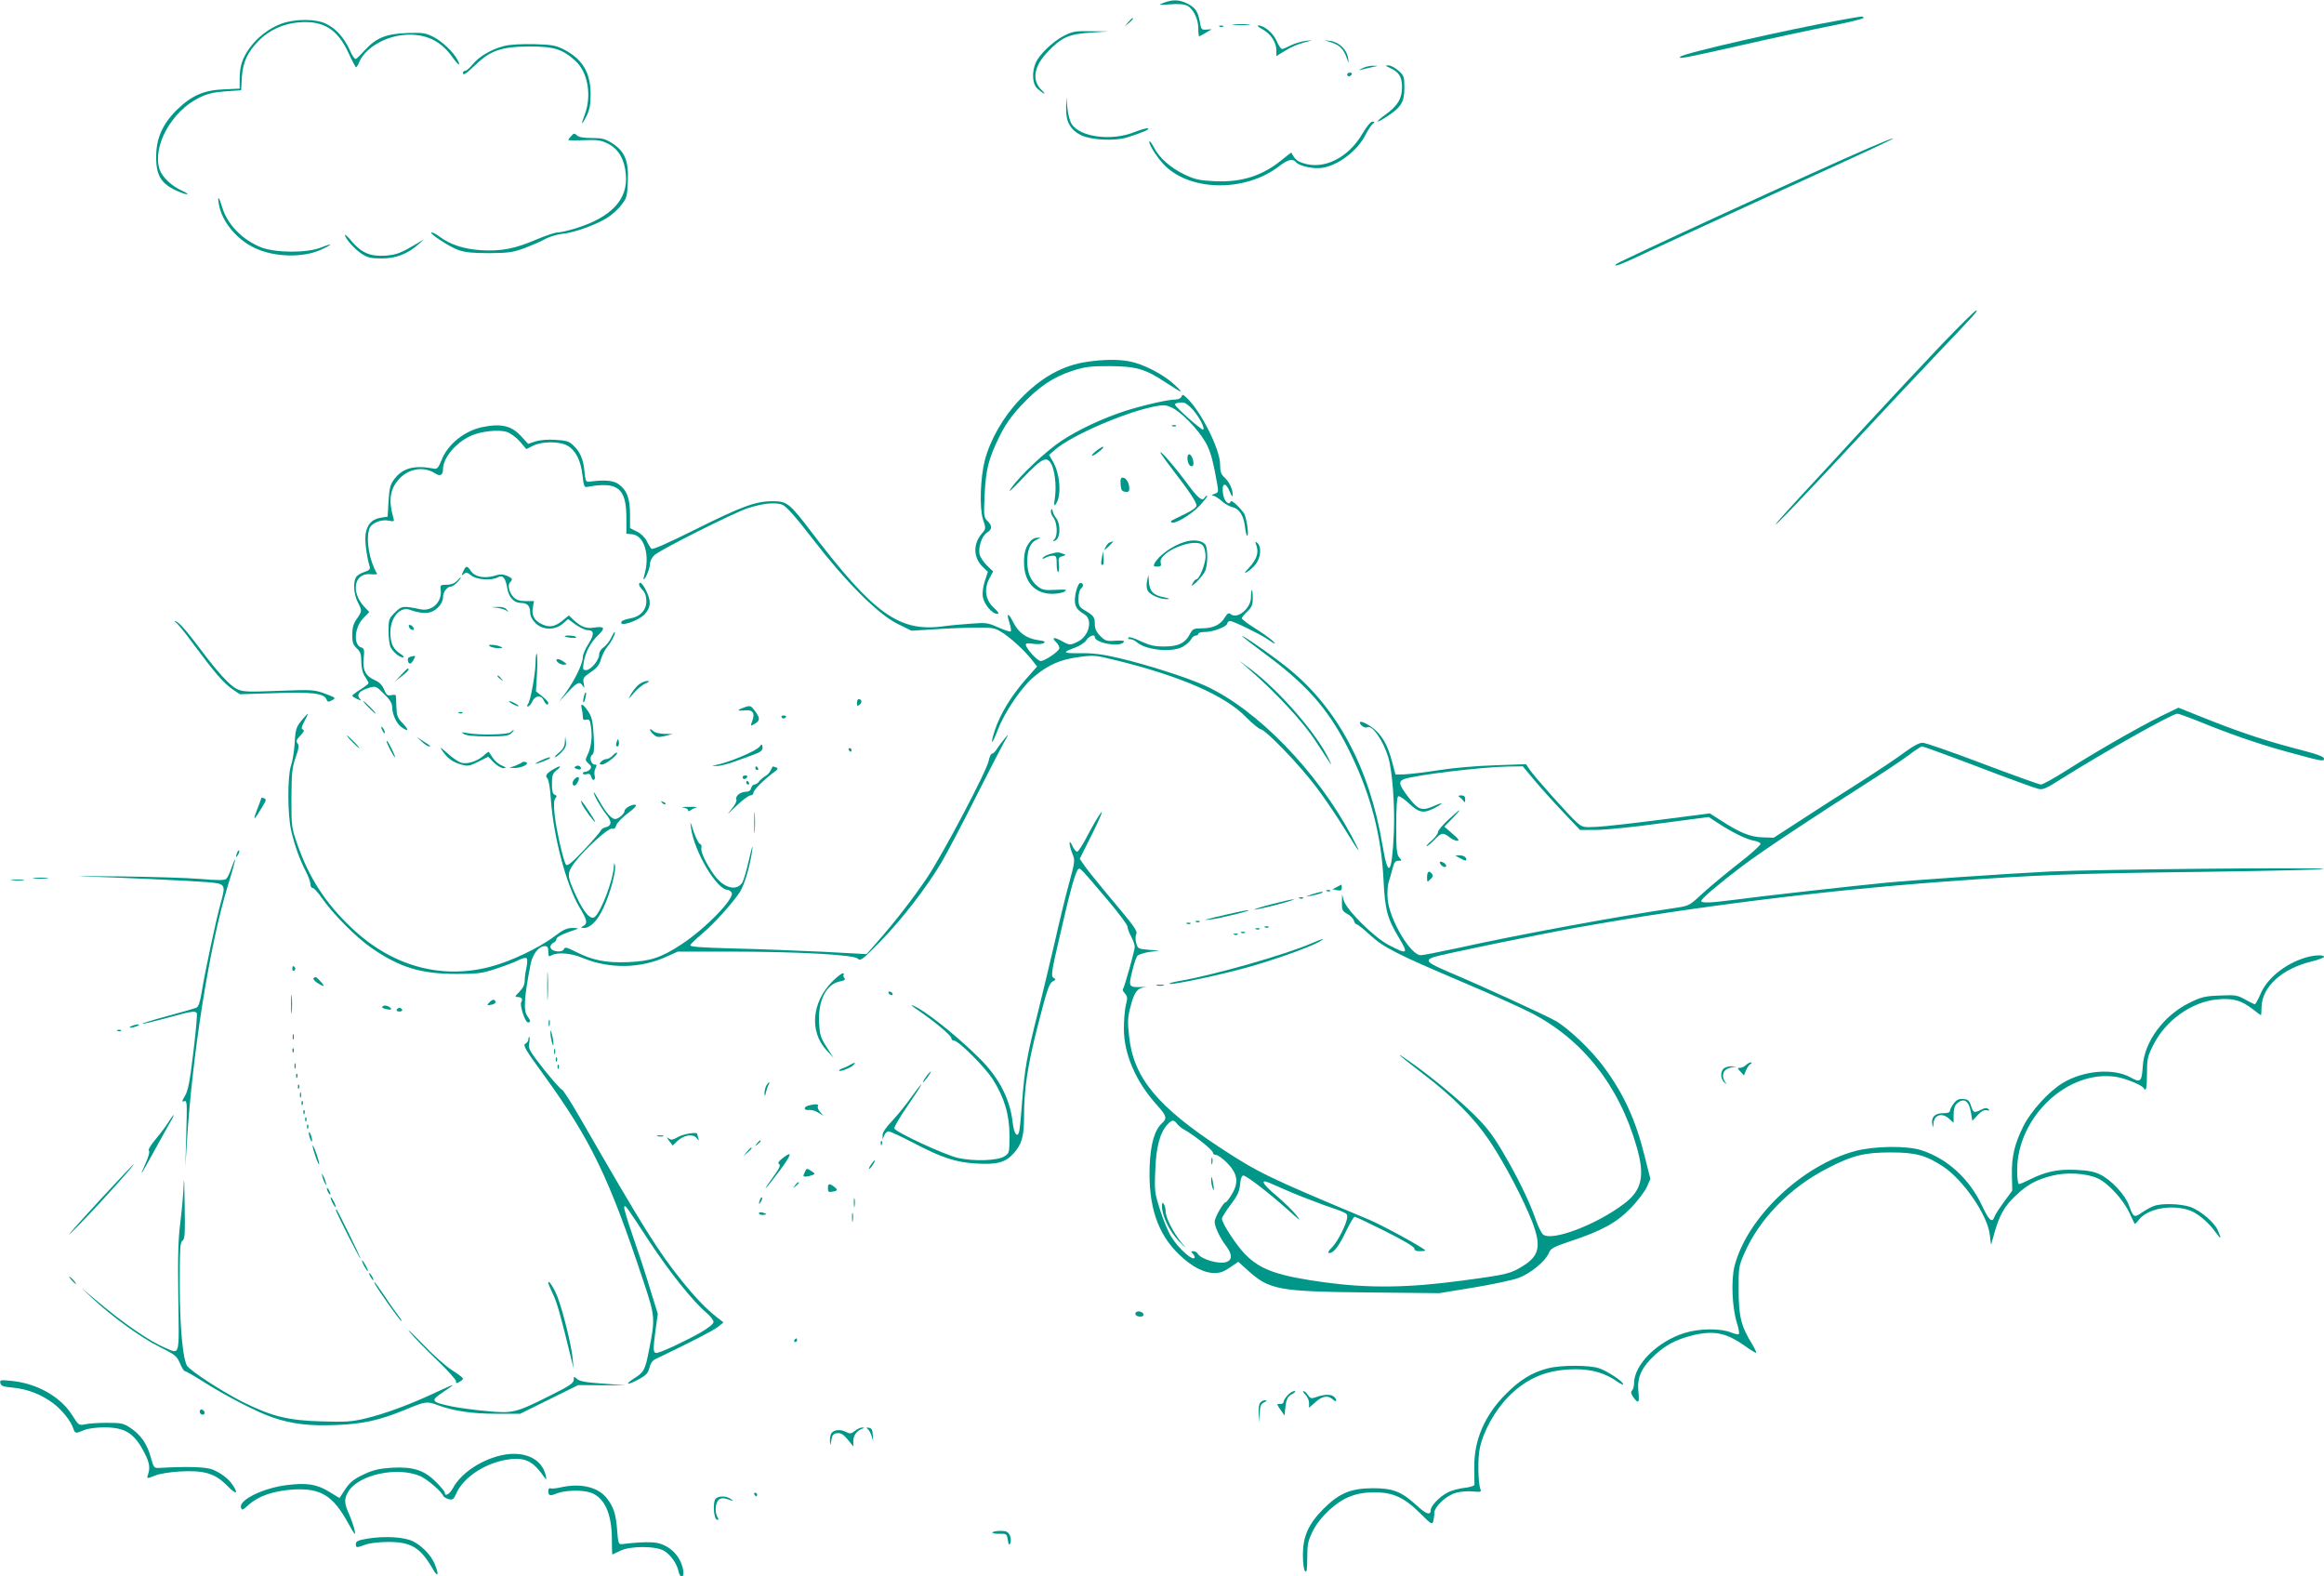 <?xml version="1.0" standalone="no"?>
<!DOCTYPE svg PUBLIC "-//W3C//DTD SVG 20010904//EN"
 "http://www.w3.org/TR/2001/REC-SVG-20010904/DTD/svg10.dtd">
<svg version="1.0" xmlns="http://www.w3.org/2000/svg"
 width="1280pt" height="868pt" viewBox="0 0 1280 868"
 preserveAspectRatio="xMidYMid meet">
<g transform="translate(0,868) scale(0.1,-0.1)"
fill="#009688" stroke="none">
<path d="M6410 8665 c-33 -13 -31 -13 35 -9 47 4 78 1 95 -8 33 -18 60 -73 60
-125 0 -24 2 -43 5 -43 2 0 19 9 37 20 l32 19 -29 -2 c-27 -2 -30 1 -36 40
-11 60 -24 80 -69 103 -44 22 -79 24 -130 5z"/>
<path d="M10140 8570 c-293 -52 -867 -183 -885 -202 -14 -15 13 -10 345 65
157 36 371 82 477 103 105 21 190 41 187 46 -6 10 5 11 -124 -12z"/>
<path d="M6214 8558 l-19 -23 23 19 c21 18 27 26 19 26 -2 0 -12 -10 -23 -22z"/>
<path d="M1551 8550 c-67 -24 -135 -76 -178 -137 -39 -55 -53 -99 -53 -170 l0
-51 -87 -4 c-109 -4 -178 -34 -259 -113 -79 -78 -114 -157 -114 -260 0 -105
30 -151 124 -190 51 -22 69 -18 20 4 -58 26 -111 76 -125 118 -41 126 65 319
216 394 47 23 79 31 147 36 l86 6 4 71 c6 85 31 139 94 203 58 58 135 93 221
100 135 11 214 -39 274 -172 19 -41 37 -75 40 -75 4 0 12 13 18 29 32 76 141
141 251 149 113 8 198 -32 262 -123 32 -45 49 -54 28 -15 -23 44 -85 102 -133
127 -45 22 -59 24 -146 21 -113 -4 -169 -26 -231 -94 -21 -23 -43 -45 -49 -48
-6 -4 -21 15 -34 47 -31 69 -77 120 -131 146 -56 28 -169 28 -245 1z"/>
<path d="M6798 8543 c23 -2 59 -2 80 0 20 2 1 4 -43 4 -44 0 -61 -2 -37 -4z"/>
<path d="M6718 8533 c7 -3 16 -2 19 1 4 3 -2 6 -13 5 -11 0 -14 -3 -6 -6z"/>
<path d="M6953 8519 c45 -24 77 -72 77 -116 l0 -32 50 31 c27 17 73 37 102 44
51 13 51 14 10 9 -24 -3 -61 -14 -83 -25 -21 -11 -43 -20 -48 -20 -6 0 -19 20
-30 45 -19 44 -69 85 -101 85 -8 -1 2 -10 23 -21z"/>
<path d="M5862 8484 c-61 -30 -139 -105 -158 -151 -22 -52 -18 -116 9 -140 34
-31 56 -40 25 -10 -56 53 -45 129 30 209 76 81 119 101 236 108 l101 7 -96 1
c-84 2 -101 -1 -147 -24z"/>
<path d="M7315 8452 c64 -18 85 -38 106 -101 8 -22 8 -20 4 9 -7 48 -51 89
-100 95 -34 4 -36 4 -10 -3z"/>
<path d="M2774 8426 c-67 -17 -137 -58 -171 -101 -16 -19 -34 -35 -40 -35 -7
0 -13 -4 -13 -10 0 -18 13 -10 69 43 83 80 144 100 296 101 137 0 182 -14 254
-79 69 -62 91 -191 52 -295 -23 -61 -19 -65 10 -8 16 32 22 61 22 118 0 120
-44 194 -148 248 -44 22 -64 26 -165 29 -71 1 -134 -2 -166 -11z"/>
<path d="M7505 8305 c-24 -12 -25 -14 -5 -8 14 3 41 10 60 14 34 7 34 7 5 7
-16 1 -43 -5 -60 -13z"/>
<path d="M7655 8306 c50 -22 67 -49 67 -105 0 -64 -23 -103 -91 -152 -65 -47
-53 -52 15 -6 73 49 89 77 89 154 0 60 -2 67 -33 94 -18 16 -42 29 -55 29 -19
-1 -18 -2 8 -14z"/>
<path d="M7420 8270 c0 -5 4 -10 9 -10 6 0 13 5 16 10 3 6 -1 10 -9 10 -9 0
-16 -4 -16 -10z"/>
<path d="M5872 8084 c-2 -74 23 -119 83 -149 54 -26 185 -33 252 -12 88 28
126 44 116 50 -5 3 -38 -6 -74 -20 -125 -51 -298 -29 -346 43 -10 15 -21 55
-24 89 l-6 60 -1 -61z"/>
<path d="M7504 7944 c-78 -134 -214 -201 -328 -162 -33 11 -44 21 -63 57 -1 2
-23 -15 -50 -37 -107 -89 -221 -126 -368 -120 -87 4 -111 9 -167 35 -80 38
-142 92 -173 152 -13 25 -24 39 -25 30 0 -21 51 -98 91 -136 147 -138 441
-138 622 0 50 39 77 46 96 23 18 -21 99 -38 145 -30 88 14 194 95 237 182 13
26 31 52 39 59 13 11 13 12 -1 13 -10 0 -32 -27 -55 -66z"/>
<path d="M3146 7931 c-9 -10 -16 -19 -16 -22 0 -2 39 -3 87 -1 76 3 94 0 133
-20 57 -29 90 -86 97 -168 13 -139 -80 -237 -281 -299 -37 -11 -80 -21 -95
-21 -14 0 -67 -18 -117 -39 -116 -50 -192 -65 -302 -59 -95 6 -172 31 -227 72
-18 14 -40 26 -47 26 -23 0 96 -79 147 -97 38 -13 79 -17 170 -17 105 1 129 4
195 28 41 16 93 38 115 51 22 12 65 25 95 28 68 6 204 57 258 97 22 16 53 45
68 66 26 33 29 47 32 126 5 112 -17 165 -86 209 -39 25 -56 29 -113 29 -46 0
-72 5 -82 15 -13 12 -17 12 -31 -4z"/>
<path d="M10302 7869 c-291 -125 -1384 -628 -1400 -643 -20 -21 26 -3 193 76
105 49 411 190 680 313 570 260 664 304 650 303 -5 0 -61 -22 -123 -49z"/>
<path d="M1206 7553 c16 -94 100 -194 200 -240 109 -50 264 -53 362 -8 68 31
67 39 0 12 -77 -31 -250 -30 -330 1 -104 42 -185 125 -214 220 -18 61 -28 69
-18 15z"/>
<path d="M1900 7386 c0 -18 52 -77 91 -103 34 -22 51 -26 112 -26 78 0 141 24
202 78 l30 27 -30 -18 c-97 -58 -119 -67 -184 -72 -82 -5 -130 16 -185 80 -19
24 -36 39 -36 34z"/>
<path d="M10694 6783 c-99 -104 -287 -305 -419 -448 -131 -143 -293 -318 -360
-390 -66 -71 -126 -139 -134 -150 -22 -32 153 150 432 450 143 154 342 366
441 470 234 246 242 255 230 255 -6 0 -91 -84 -190 -187z"/>
<path d="M5990 6688 c-137 -19 -258 -87 -374 -209 -90 -94 -162 -220 -192
-334 -25 -98 -30 -263 -10 -325 17 -51 17 -51 -8 -80 -47 -57 -45 -129 5 -180
l30 -29 -17 -51 c-10 -31 -14 -65 -11 -87 7 -40 51 -93 79 -93 13 0 9 8 -18
33 -46 42 -56 102 -25 161 l21 39 -34 33 c-18 18 -36 44 -40 59 -10 38 11 103
39 121 31 20 31 38 4 65 -21 21 -21 28 -16 143 7 144 22 201 82 323 33 67 65
112 121 172 94 100 172 153 277 188 72 23 98 27 207 27 147 -1 198 -15 312
-91 95 -62 104 -64 43 -8 -60 55 -169 111 -244 125 -63 12 -141 11 -231 -2z"/>
<path d="M6507 6495 c-4 -8 -18 -15 -32 -15 -42 0 -173 -30 -275 -62 -122 -39
-261 -104 -353 -165 -84 -55 -228 -190 -277 -260 -23 -33 -3 -16 64 55 103
107 129 121 154 81 21 -33 31 -121 23 -184 -7 -47 -6 -55 4 -41 33 44 24 167
-16 235 l-21 36 36 31 c88 76 378 202 541 235 54 11 65 10 100 -6 51 -24 140
-115 182 -186 23 -38 38 -84 53 -159 24 -128 25 -119 -2 -130 -15 -5 -17 -9
-7 -9 8 -1 30 -14 48 -30 17 -16 45 -31 60 -34 36 -8 61 -46 68 -107 3 -28 9
-50 12 -50 12 0 -4 107 -19 126 -35 45 -69 73 -72 62 -8 -24 -35 1 -41 38 -11
64 12 75 36 17 13 -30 16 -33 16 -15 1 29 -20 71 -48 96 -16 15 -21 31 -21 69
0 84 -109 300 -188 370 -17 16 -20 16 -25 2z m64 -72 c35 -41 66 -100 56 -109
-6 -6 -148 119 -155 137 -4 9 28 16 50 11 10 -2 32 -20 49 -39z"/>
<path d="M2661 6329 c-102 -20 -196 -95 -230 -185 -15 -37 -24 -48 -38 -45
-110 21 -174 5 -221 -57 -23 -30 -27 -48 -32 -121 l-5 -86 -39 -6 c-46 -8 -73
-35 -82 -87 -6 -33 4 -121 21 -178 6 -18 1 -24 -29 -34 -20 -6 -41 -20 -46
-30 -16 -30 -11 -93 10 -135 25 -49 25 -49 -5 -93 -19 -27 -25 -50 -25 -88 0
-41 5 -55 25 -74 20 -19 25 -33 25 -74 0 -34 7 -61 20 -81 11 -16 20 -33 20
-37 0 -3 -20 -19 -45 -35 -25 -15 -45 -31 -45 -34 0 -3 12 -11 27 -18 23 -11
25 -10 13 3 -17 22 1 43 51 58 39 11 40 11 84 -33 32 -31 45 -52 45 -72 0 -40
24 -92 51 -111 40 -28 44 -18 8 20 -30 31 -34 42 -36 92 -1 31 -2 60 -3 63 0
3 -11 4 -25 1 -21 -4 -27 1 -40 32 -10 24 -26 40 -49 50 -52 22 -70 56 -63
121 5 47 3 55 -14 60 -44 14 -37 111 13 162 l32 33 -26 27 c-78 82 -58 190 33
181 22 -2 38 -1 36 2 -43 74 -63 186 -43 248 10 31 65 54 107 45 30 -6 32 -5
25 18 -27 93 -18 156 31 210 54 60 137 73 200 32 27 -18 43 -10 43 24 0 62 72
147 155 184 58 25 152 35 198 20 20 -7 52 -31 71 -53 l35 -41 38 19 c51 25
148 24 190 -1 44 -26 72 -81 81 -161 7 -61 10 -69 27 -65 168 31 215 -7 215
-172 l0 -86 32 -3 c65 -6 98 -112 69 -216 -5 -17 -8 -32 -6 -32 10 0 35 61 35
85 0 15 11 36 24 48 31 29 431 230 510 257 83 28 158 36 196 20 22 -9 73 -67
167 -189 182 -236 359 -413 466 -466 l77 -38 132 8 c73 5 176 9 228 9 84 1
100 -2 135 -24 48 -29 126 -100 167 -152 l30 -38 -66 -75 c-78 -90 -137 -187
-166 -274 -29 -88 -18 -88 16 1 40 102 133 238 202 294 77 64 144 93 245 106
79 11 91 10 196 -16 362 -88 611 -197 726 -317 32 -33 68 -62 79 -65 30 -5
217 -200 306 -319 42 -55 109 -154 150 -220 92 -150 107 -167 45 -50 -192 360
-522 699 -807 829 -98 45 -321 116 -474 152 -90 21 -142 28 -212 27 -100 -1
-105 4 -30 31 25 9 54 28 62 42 15 22 46 34 46 16 0 -32 135 -57 158 -29 8 9
-1 11 -44 9 -49 -4 -57 -1 -84 26 -22 22 -30 40 -30 66 0 38 -6 46 -57 76 -29
18 -33 25 -33 64 0 26 6 48 15 56 15 12 12 30 -5 30 -12 0 -30 -57 -30 -95 0
-35 12 -54 53 -78 48 -30 25 -121 -38 -151 -42 -20 -43 -20 -89 5 -44 24 -56
19 -27 -10 11 -11 18 -26 15 -33 -7 -19 -81 -68 -102 -68 -18 0 -82 70 -82 90
0 8 12 10 39 5 22 -4 48 -2 58 3 14 8 8 12 -30 17 -65 10 -107 41 -136 98 -28
56 -40 54 -21 -3 7 -22 10 -43 7 -47 -4 -3 -34 7 -69 22 -57 26 -68 27 -147
21 -47 -3 -122 -10 -166 -16 -234 -29 -376 74 -713 517 -124 163 -137 173
-217 173 -93 0 -169 -28 -426 -156 -146 -73 -235 -112 -241 -106 -5 5 -17 24
-26 43 -10 20 -32 41 -54 52 l-38 19 0 76 c0 87 -17 133 -63 166 -28 20 -76
25 -157 14 -24 -3 -25 0 -31 57 -6 67 -24 108 -64 145 -21 20 -39 25 -97 28
-42 3 -86 -1 -110 -9 l-39 -13 -38 41 c-52 58 -109 72 -210 52z"/>
<path d="M6458 6333 c7 -3 16 -2 19 1 4 3 -2 6 -13 5 -11 0 -14 -3 -6 -6z"/>
<path d="M6035 6195 c-16 -13 -25 -24 -20 -25 6 0 24 11 40 25 17 13 26 24 20
25 -5 0 -23 -11 -40 -25z"/>
<path d="M6395 6180 c5 -8 36 -51 70 -95 86 -111 125 -171 125 -189 0 -10 -26
-29 -67 -48 -82 -40 -78 -37 -71 -44 15 -14 110 42 156 92 27 30 46 54 41 54
-4 0 -11 -4 -14 -10 -14 -23 -36 -5 -108 93 -68 91 -154 188 -132 147z"/>
<path d="M6540 6158 c0 -29 15 -52 28 -44 13 8 0 58 -16 64 -7 2 -12 -6 -12
-20z"/>
<path d="M6172 6013 c2 -31 7 -39 26 -41 17 -3 22 2 22 18 0 30 -18 60 -36 60
-11 0 -14 -9 -12 -37z"/>
<path d="M5789 5870 c-4 -8 2 -26 12 -39 22 -27 26 -100 7 -120 -11 -11 -10
-13 1 -9 32 9 35 93 6 128 -7 8 -15 24 -17 35 -3 15 -5 16 -9 5z"/>
<path d="M5678 5703 c-29 -34 -38 -62 -38 -120 0 -107 59 -173 155 -173 28 0
59 6 69 13 15 11 7 12 -51 9 -58 -3 -72 -1 -96 18 -42 33 -60 77 -59 143 1 64
19 102 55 117 22 9 22 9 1 9 -11 1 -28 -7 -36 -16z"/>
<path d="M6522 5695 c-65 -20 -140 -74 -163 -117 -8 -15 -5 -18 15 -18 20 0
23 4 19 21 -16 60 196 145 233 94 8 -10 14 -37 14 -59 0 -40 -34 -126 -51
-126 -4 0 -14 -10 -20 -22 -10 -19 -6 -18 21 7 17 17 38 42 46 57 17 33 18
129 2 150 -19 23 -67 29 -116 13z"/>
<path d="M6112 5693 c-7 -2 -17 -14 -23 -26 -11 -21 -10 -20 15 2 14 14 26 26
26 28 0 3 0 3 -18 -4z"/>
<path d="M6921 5673 c13 -38 -1 -76 -44 -122 -24 -25 -26 -31 -11 -22 12 6 34
24 48 42 30 35 36 98 11 119 -13 11 -13 8 -4 -17z"/>
<path d="M5783 5629 c-18 -5 -35 -14 -39 -20 -4 -8 0 -8 14 0 11 6 30 11 41
11 18 0 21 -6 21 -45 0 -25 3 -45 8 -45 4 0 6 18 4 41 -4 35 -1 41 19 46 22 6
22 7 3 14 -24 10 -32 9 -71 -2z"/>
<path d="M6069 5610 c-7 -35 -4 -48 7 -38 3 4 4 21 2 40 l-3 33 -6 -35z"/>
<path d="M2551 5533 c-11 -23 -10 -25 3 -14 13 11 20 9 42 -8 30 -24 110 -29
146 -10 27 15 43 -4 52 -61 8 -49 37 -80 74 -80 36 0 52 -16 52 -53 0 -18 10
-39 29 -58 40 -39 105 -41 150 -4 l30 26 42 -31 c23 -16 53 -30 66 -30 36 0
37 -23 4 -76 -17 -26 -31 -59 -31 -73 0 -35 -43 -124 -91 -191 l-40 -55 48 53
c52 56 66 62 83 35 9 -15 10 -12 5 14 -6 28 -2 34 39 62 35 24 48 41 57 74 7
23 23 53 35 67 21 23 49 80 39 80 -2 0 -11 -15 -20 -34 -9 -19 -28 -42 -41
-51 -14 -9 -24 -25 -24 -39 0 -31 -46 -86 -72 -86 -18 0 -19 4 -13 43 10 57
37 109 80 150 41 39 34 50 -23 41 -43 -7 -71 4 -113 42 l-26 25 -38 -31 c-42
-33 -72 -37 -115 -15 -39 20 -53 49 -45 91 l6 34 -46 0 c-31 0 -51 6 -65 20
-25 25 -36 68 -21 83 17 17 14 23 -18 37 -22 9 -38 9 -69 -1 -54 -16 -108 -5
-128 26 -21 32 -28 31 -43 -2z"/>
<path d="M6318 5482 c-5 -20 -3 -42 3 -54 13 -24 68 -48 106 -47 21 1 16 3
-16 10 -58 11 -79 32 -83 83 l-3 41 -7 -33z"/>
<path d="M2515 5480 c-12 -13 -31 -20 -55 -20 -34 0 -36 -2 -33 -27 10 -66
-47 -122 -111 -108 -97 20 -104 19 -141 -18 -33 -33 -35 -39 -35 -102 0 -36 5
-76 11 -88 14 -28 49 -57 69 -57 8 0 2 9 -14 19 -41 27 -55 57 -56 116 0 85
53 147 108 127 45 -17 91 -22 116 -12 36 13 66 50 66 81 0 29 23 59 44 59 7 0
23 11 36 25 13 14 21 25 18 25 -3 0 -13 -9 -23 -20z"/>
<path d="M3520 5460 c0 -5 9 -19 20 -30 13 -13 20 -33 20 -60 0 -51 -35 -87
-92 -96 -21 -4 -41 -11 -44 -16 -22 -36 97 4 130 43 31 37 33 69 5 126 -19 40
-39 57 -39 33z"/>
<path d="M6890 5391 c0 -61 -76 -124 -113 -92 -10 8 -17 3 -31 -19 -23 -40
-65 -60 -125 -60 -46 0 -52 -3 -66 -29 -26 -52 -65 -71 -142 -71 -55 0 -80 6
-130 29 -35 17 -65 26 -68 20 -4 -5 2 -9 11 -9 10 0 25 -7 35 -16 50 -45 198
-59 256 -24 17 10 37 28 43 39 6 12 17 21 25 21 8 0 15 5 15 10 0 6 17 10 37
10 45 0 123 30 123 48 0 6 7 12 16 12 17 0 163 -71 204 -99 43 -30 56 -33 25
-6 -16 14 -60 45 -97 68 -37 23 -68 47 -68 52 0 6 14 23 30 38 25 24 30 37 30
73 0 24 -2 44 -5 44 -3 0 -5 -17 -5 -39z"/>
<path d="M2740 5333 c19 -3 42 -10 50 -16 13 -10 13 -10 1 6 -9 11 -26 16 -50
15 l-36 -1 35 -4z"/>
<path d="M968 5253 c7 -3 52 -57 99 -122 114 -154 165 -213 213 -246 l41 -28
190 6 c204 8 275 -1 287 -34 6 -15 10 -16 31 -5 22 12 21 14 -38 36 -60 22
-69 23 -256 16 -171 -7 -198 -6 -230 10 -39 18 -107 93 -205 224 -74 99 -120
150 -134 149 -6 0 -5 -3 2 -6z"/>
<path d="M2252 5229 c2 -7 10 -15 17 -17 8 -3 12 1 9 9 -2 7 -10 15 -17 17 -8
3 -12 -1 -9 -9z"/>
<path d="M3110 5176 c0 -2 15 -6 34 -8 19 -2 32 0 30 4 -5 8 -64 12 -64 4z"/>
<path d="M6845 5173 c6 -6 66 -52 135 -103 234 -175 351 -313 465 -552 107
-225 163 -441 175 -683 8 -165 21 -213 85 -319 54 -90 48 -94 -56 -40 -82 43
-232 192 -248 246 l-9 33 -1 -45 c-1 -40 2 -47 30 -63 17 -9 33 -26 36 -37 3
-11 10 -20 15 -20 6 0 38 -26 73 -58 76 -70 152 -108 515 -262 146 -62 312
-136 370 -166 284 -145 487 -400 584 -738 47 -162 30 -241 -71 -316 -152 -115
-396 -207 -444 -168 -9 7 -26 42 -39 78 -35 102 -102 239 -181 373 -58 98 -90
140 -163 212 -91 89 -244 215 -361 296 -86 60 -48 26 80 -72 168 -128 286
-247 371 -374 82 -123 185 -320 233 -443 50 -131 40 -185 -46 -240 -73 -46
-87 -50 -342 -84 -296 -40 -512 -42 -751 -10 -263 36 -356 69 -440 153 -48 48
-130 173 -130 198 0 7 20 40 45 73 45 60 52 76 57 132 2 16 8 31 14 33 13 4
129 -84 244 -186 73 -66 80 -70 47 -29 -21 25 -69 72 -107 104 -77 64 -93 94
-37 70 17 -7 70 -30 117 -51 47 -20 128 -51 180 -70 132 -46 130 -45 130 -66
0 -32 -50 -133 -82 -166 -22 -22 -27 -33 -17 -33 25 0 55 39 94 123 21 42 41
77 46 77 5 0 81 -36 169 -80 100 -50 160 -86 160 -95 0 -10 10 -15 30 -15 17
0 30 2 30 4 0 10 -232 137 -310 170 -557 233 -605 256 -815 393 -351 230 -482
389 -506 615 -9 80 -8 106 6 159 21 83 37 107 77 112 18 2 12 3 -14 2 -71 -3
-73 2 -53 83 9 39 22 78 28 87 7 9 36 18 67 23 l55 7 -59 5 c-58 5 -60 6 -68
38 -5 18 -5 40 1 50 7 14 -17 48 -126 177 -74 88 -146 177 -160 198 l-26 38
71 142 c39 79 60 129 46 112 -13 -16 -46 -72 -72 -122 -26 -51 -53 -93 -59
-93 -7 0 -19 15 -27 33 -20 45 -20 7 0 -43 16 -38 15 -43 -20 -172 -20 -73
-54 -214 -76 -313 -23 -99 -64 -270 -91 -380 -63 -249 -75 -316 -89 -496 -6
-79 -13 -154 -16 -167 -9 -42 -29 -17 -36 44 -14 129 -74 247 -178 351 -105
106 -261 234 -342 281 -53 30 -47 19 10 -19 84 -58 172 -132 172 -146 0 -7 6
-13 14 -13 25 0 173 -148 215 -215 63 -100 91 -194 91 -309 0 -93 -1 -96 -27
-113 -38 -25 -168 -29 -258 -9 -75 18 -341 141 -349 162 -3 7 31 64 75 128 88
128 101 158 18 44 -28 -40 -76 -99 -105 -130 -35 -36 -54 -65 -53 -80 l0 -23
9 23 c5 12 16 22 24 22 9 0 71 -29 138 -64 155 -81 230 -106 343 -113 116 -7
162 5 208 56 44 49 57 93 57 196 0 160 19 286 78 515 48 188 61 226 79 235 19
10 20 12 5 21 -14 9 -11 33 37 238 56 246 86 352 101 361 10 6 13 3 164 -175
58 -69 106 -133 106 -143 0 -9 9 -34 20 -54 11 -21 20 -46 20 -57 0 -20 -58
-227 -66 -235 -2 -2 3 -12 12 -22 14 -16 15 -25 5 -63 -6 -25 -11 -83 -11
-130 0 -141 66 -293 183 -422 52 -57 56 -73 28 -98 -42 -38 -64 -115 -69 -236
-8 -221 43 -374 163 -489 69 -66 136 -101 193 -101 37 0 55 8 106 44 l26 18
52 -47 c120 -108 168 -117 664 -122 l391 -4 189 31 c104 17 215 41 248 53 66
25 147 91 166 136 11 27 24 34 122 67 172 57 253 102 331 183 37 38 76 90 87
114 l20 45 -31 123 c-50 202 -115 345 -228 497 -69 93 -193 210 -264 251 -53
30 -419 198 -582 266 -124 53 -139 66 -91 84 34 13 577 125 806 166 629 112
1332 200 2005 250 521 38 706 45 1423 54 364 5 666 12 670 16 10 10 -1247 -2
-1508 -14 -252 -13 -748 -47 -905 -62 -166 -16 -705 -76 -834 -94 -132 -17
-181 -19 -181 -6 0 12 99 96 225 191 108 82 389 268 675 450 99 63 209 136
243 162 34 26 67 47 73 48 6 0 147 -51 312 -114 165 -63 313 -117 329 -120 24
-6 45 3 118 50 245 154 619 364 647 364 8 0 58 -18 113 -40 170 -70 335 -127
485 -168 201 -55 210 -57 210 -39 0 9 -34 23 -107 42 -196 50 -336 96 -517
167 l-178 71 -97 -47 c-125 -62 -364 -199 -519 -298 -68 -43 -131 -78 -141
-78 -10 0 -154 52 -321 115 -166 63 -315 115 -331 115 -18 0 -52 -18 -98 -52
-38 -29 -148 -102 -243 -163 -95 -60 -242 -154 -326 -209 l-153 -99 -61 2
c-67 2 -125 25 -228 92 l-63 40 -271 -35 c-149 -19 -306 -37 -350 -39 -75 -4
-80 -3 -112 25 -41 36 -232 250 -259 290 l-20 30 -170 -6 c-99 -3 -228 -14
-310 -27 -77 -12 -162 -22 -190 -23 l-49 -1 -18 68 c-23 86 -47 133 -90 174
-34 32 -88 59 -88 44 0 -15 29 -33 40 -26 26 16 87 -70 116 -164 23 -77 37
-266 31 -416 -11 -235 -31 -257 -63 -67 -71 424 -250 757 -524 976 -91 73
-278 201 -245 169z m1609 -793 c37 -44 108 -123 158 -175 l90 -95 89 0 c49 0
208 16 354 36 l266 35 52 -34 c75 -49 157 -90 196 -96 19 -3 36 -11 38 -17 2
-6 -51 -55 -119 -107 -68 -53 -157 -127 -199 -165 -75 -70 -75 -70 -155 -82
-303 -44 -874 -149 -1197 -221 -98 -21 -189 -39 -202 -39 -56 0 -172 196 -182
308 -3 32 -1 74 5 93 6 19 16 53 22 77 8 33 15 42 32 42 20 0 20 1 5 18 -14
16 -17 43 -17 175 0 98 4 158 11 162 5 4 32 -14 59 -39 56 -52 80 -57 140 -26
51 26 52 36 3 14 -71 -32 -90 -26 -144 44 -55 71 -59 89 -25 102 60 22 421 66
572 69 l81 1 67 -80z m-1972 -1887 c7 -10 24 -24 38 -32 55 -30 160 -114 160
-127 0 -8 8 -14 18 -14 10 0 37 -20 61 -44 57 -58 65 -106 27 -170 -15 -26
-31 -46 -35 -46 -13 0 -61 -85 -61 -108 0 -27 30 -90 63 -133 34 -45 35 -76 3
-88 -39 -15 -140 14 -159 45 -4 8 -15 14 -24 14 -13 0 -14 -3 -5 -12 7 -7 12
-16 12 -20 0 -31 -85 41 -128 110 -17 26 -44 92 -62 147 -30 95 -32 106 -27
220 4 128 26 209 67 253 25 27 35 27 52 5z"/>
<path d="M8039 4291 c7 -5 17 -15 22 -22 6 -10 9 -8 9 9 0 16 -6 22 -22 22
-17 0 -19 -3 -9 -9z"/>
<path d="M7978 4167 c-32 -29 -58 -60 -58 -69 0 -9 -16 -30 -35 -47 -20 -17
-32 -31 -27 -31 4 0 23 16 42 35 39 41 48 42 83 15 14 -11 33 -20 44 -20 13 0
6 11 -27 39 l-45 39 45 46 c60 62 48 58 -22 -7z"/>
<path d="M8040 3955 c32 -18 41 -18 34 0 -4 8 -18 15 -33 15 l-26 -1 25 -14z"/>
<path d="M7930 3932 c0 -16 28 -34 34 -23 4 6 -3 15 -14 21 -11 6 -20 7 -20 2z"/>
<path d="M7860 3850 c0 -29 1 -29 18 -12 13 11 16 21 9 30 -16 21 -27 13 -27
-18z"/>
<path d="M6672 2285 c0 -16 2 -22 5 -12 2 9 2 23 0 30 -3 6 -5 -1 -5 -18z"/>
<path d="M6671 2179 c0 -13 4 -33 9 -44 7 -14 8 -8 3 20 -7 46 -13 59 -12 24z"/>
<path d="M6400 2038 c0 -53 40 -137 92 -191 45 -47 46 -47 14 -8 -45 55 -86
137 -86 170 0 15 -5 33 -10 41 -8 12 -10 9 -10 -12z"/>
<path d="M2700 5120 c8 -5 29 -9 45 -9 26 0 27 2 10 9 -11 5 -31 9 -45 9 -20
1 -22 -1 -10 -9z"/>
<path d="M2950 5036 c0 -59 -28 -217 -42 -233 -7 -9 -7 -13 0 -13 6 0 17 12
24 28 16 33 49 36 63 5 10 -23 25 -31 25 -13 0 5 -15 21 -34 36 l-34 27 6 104
c2 56 2 103 -2 103 -3 0 -6 -20 -6 -44z"/>
<path d="M2259 5063 c-11 -3 -15 -11 -12 -23 6 -22 18 -18 33 11 11 19 9 20
-21 12z"/>
<path d="M3070 5035 c7 -8 22 -15 34 -15 21 1 21 1 2 15 -27 21 -53 20 -36 0z"/>
<path d="M6880 4994 c147 -127 299 -291 366 -395 38 -58 75 -115 82 -125 7
-10 3 1 -9 26 -67 140 -271 375 -429 494 l-65 48 55 -48z"/>
<path d="M2209 4963 l-34 -36 37 29 c21 16 38 32 38 37 0 12 -5 9 -41 -30z"/>
<path d="M2740 4956 c0 -2 8 -10 18 -17 15 -13 16 -12 3 4 -13 16 -21 21 -21
13z"/>
<path d="M3519 4911 c-13 -10 -32 -34 -43 -52 -18 -34 -18 -34 15 5 18 21 46
44 63 52 25 11 27 13 10 14 -12 0 -32 -9 -45 -19z"/>
<path d="M3216 4844 c-4 -14 -5 -28 -3 -31 3 -2 8 8 11 23 4 14 5 28 3 31 -3
2 -8 -8 -11 -23z"/>
<path d="M4720 4809 c0 -18 2 -19 15 -9 15 12 12 30 -6 30 -5 0 -9 -10 -9 -21z"/>
<path d="M2030 4785 c19 -19 36 -35 39 -35 3 0 -10 16 -29 35 -19 19 -36 35
-39 35 -3 0 10 -16 29 -35z"/>
<path d="M2820 4805 c14 -8 30 -14 35 -14 6 0 -1 6 -15 14 -14 8 -29 14 -35
14 -5 0 1 -6 15 -14z"/>
<path d="M3204 4778 c3 -13 6 -33 6 -45 0 -16 5 -20 19 -16 17 4 21 -2 26 -41
9 -54 0 -116 -20 -155 -12 -25 -12 -29 6 -45 16 -14 18 -20 9 -32 -7 -8 -19
-14 -26 -14 -8 0 -14 -4 -14 -9 0 -5 9 -7 21 -4 15 4 22 0 26 -16 3 -11 9 -18
15 -15 5 3 6 14 3 24 -3 11 -1 28 5 40 8 16 8 20 -4 20 -21 0 -32 42 -15 53
11 7 13 29 9 105 -5 81 -10 103 -30 134 -28 42 -45 50 -36 16z"/>
<path d="M4103 4786 c-46 -16 -47 -22 -2 -18 46 5 59 -14 42 -59 -10 -26 -9
-28 6 -19 37 19 40 33 12 71 -25 34 -28 35 -58 25z"/>
<path d="M2528 4753 c7 -3 16 -2 19 1 4 3 -2 6 -13 5 -11 0 -14 -3 -6 -6z"/>
<path d="M1674 4728 c-43 -49 -47 -61 -51 -141 -3 -45 -12 -100 -20 -122 -20
-58 -20 -270 1 -360 19 -82 46 -156 81 -225 14 -27 25 -58 25 -70 0 -11 6 -20
13 -20 6 0 30 -26 52 -58 60 -86 187 -214 271 -272 155 -107 271 -143 469
-143 115 0 140 3 215 28 47 15 102 36 124 47 21 11 42 16 47 11 4 -4 4 -26 -1
-48 -5 -22 -10 -55 -10 -73 0 -24 -9 -42 -29 -63 -25 -25 -27 -29 -11 -29 23
0 31 -12 21 -28 -10 -17 21 -112 37 -112 16 0 15 10 -3 34 -23 30 -18 104 17
285 11 57 45 101 79 101 14 0 19 -7 19 -30 0 -27 2 -30 19 -20 34 18 109 11
170 -15 147 -61 315 -59 460 6 l64 29 276 0 c375 0 690 -17 714 -38 17 -15 25
-9 125 93 120 123 254 296 338 437 30 51 113 209 184 350 72 141 143 281 160
310 28 49 29 51 5 23 -14 -16 -33 -42 -43 -57 -9 -16 -22 -28 -28 -28 -6 0
-14 -17 -18 -37 -8 -53 -252 -515 -341 -648 -76 -112 -176 -242 -276 -355
l-56 -64 -239 13 c-132 6 -351 15 -487 18 -185 5 -247 9 -245 18 2 7 31 35 65
63 64 54 165 165 208 230 26 39 59 154 69 238 3 27 -5 1 -18 -57 -13 -58 -30
-116 -37 -128 -32 -51 -104 -32 -157 43 -44 61 -74 126 -69 147 3 10 -1 20 -9
23 -7 3 -22 33 -34 68 -19 59 -20 60 -14 18 18 -130 142 -340 202 -340 5 0 15
-6 21 -14 23 -28 -141 -198 -277 -287 -110 -72 -169 -92 -293 -97 -121 -5
-197 10 -290 58 -48 24 -58 26 -63 14 -8 -22 -70 -15 -74 9 -2 9 5 20 15 25
10 4 18 14 18 22 0 8 25 23 65 37 64 22 65 22 25 23 -33 0 -52 -9 -100 -45
-87 -66 -248 -142 -360 -170 -271 -69 -539 7 -759 216 -143 135 -234 276 -298
459 -32 92 -33 99 -33 255 1 140 4 168 23 223 18 51 20 67 11 78 -10 12 -7 20
15 43 20 21 24 30 14 34 -10 3 -8 14 9 46 25 47 24 50 -3 19z"/>
<path d="M4305 4730 c4 -6 11 -8 16 -5 14 9 11 15 -7 15 -8 0 -12 -5 -9 -10z"/>
<path d="M2100 4675 c0 -5 5 -17 10 -25 5 -8 10 -10 10 -5 0 6 -5 17 -10 25
-5 8 -10 11 -10 5z"/>
<path d="M3580 4662 c0 -5 9 -17 20 -27 17 -15 26 -16 62 -8 l43 11 -47 1
c-28 1 -53 7 -62 17 -9 8 -16 11 -16 6z"/>
<path d="M2812 4648 c-14 -14 -174 -17 -237 -5 -35 6 -37 6 -20 -5 13 -9 59
-13 132 -13 94 0 115 3 130 18 9 9 15 17 12 17 -3 0 -10 -5 -17 -12z"/>
<path d="M1940 4595 c19 -19 36 -35 39 -35 3 0 -10 16 -29 35 -19 19 -36 35
-39 35 -3 0 10 -16 29 -35z"/>
<path d="M2323 4596 c15 -14 33 -26 39 -26 13 0 14 0 -32 29 l-35 23 28 -26z"/>
<path d="M3111 4593 c-1 -22 -10 -39 -32 -57 -17 -14 -27 -26 -22 -26 5 0 22
13 37 29 20 21 26 36 23 57 l-4 29 -2 -32z"/>
<path d="M3397 4596 c-4 -10 -5 -21 -2 -24 9 -9 17 6 13 25 -3 17 -4 17 -11
-1z"/>
<path d="M2130 4596 c0 -11 40 -86 45 -86 3 0 -4 19 -16 43 -23 45 -29 54 -29
43z"/>
<path d="M4185 4570 c-15 -24 -175 -91 -245 -103 -22 -4 -22 -4 5 -5 17 -1 62
10 100 24 39 14 89 32 113 41 29 11 42 21 42 34 0 21 -6 24 -15 9z"/>
<path d="M2438 4543 c29 -41 57 -61 106 -74 33 -9 44 -7 91 17 l54 27 31 -32
c17 -17 41 -31 53 -31 18 1 16 3 -10 15 -17 7 -39 26 -49 42 -10 15 -19 30
-21 32 -2 3 -13 -5 -26 -17 -32 -30 -83 -49 -118 -44 -17 2 -52 24 -81 51 -46
40 -49 42 -30 14z"/>
<path d="M4675 4550 c3 -5 8 -10 11 -10 2 0 4 5 4 10 0 6 -5 10 -11 10 -5 0
-7 -4 -4 -10z"/>
<path d="M3375 4520 c-10 -11 -26 -20 -35 -20 -10 0 -23 -7 -30 -15 -10 -12
-9 -15 6 -15 21 1 91 56 82 65 -2 3 -13 -4 -23 -15z"/>
<path d="M2983 4494 c-18 -8 -33 -16 -33 -19 0 -5 70 22 79 30 8 9 -14 4 -46
-11z"/>
<path d="M2875 4482 c-3 -4 -21 -12 -38 -19 l-32 -11 30 -1 c38 0 85 23 62 32
-8 3 -18 3 -22 -1z"/>
<path d="M3172 4461 c-11 -6 -10 -10 4 -15 20 -8 32 0 18 14 -5 5 -15 5 -22 1z"/>
<path d="M3055 4448 c-43 -24 -55 -39 -41 -53 8 -8 16 -54 20 -117 14 -204 86
-474 157 -593 43 -71 47 -89 22 -104 -16 -9 -16 -10 3 -11 36 0 76 41 109 114
37 79 70 203 62 232 -4 15 -5 13 -6 -6 -3 -74 -70 -250 -105 -279 -22 -19 -60
23 -102 114 -52 113 -53 125 -10 184 55 74 186 193 207 188 12 -3 19 3 23 18
3 12 31 42 63 66 33 24 52 44 44 47 -17 6 -61 -18 -61 -33 0 -16 -33 -45 -52
-45 -20 0 -52 36 -87 100 -17 30 -31 51 -31 47 0 -15 38 -82 68 -120 34 -42
32 -64 -4 -73 -12 -3 -24 -12 -26 -19 -2 -6 -43 -54 -91 -105 -64 -68 -91 -90
-99 -82 -14 14 -56 199 -64 284 -5 46 -3 72 5 82 9 11 8 15 -4 20 -11 4 -15
20 -15 60 0 47 4 57 26 75 29 22 22 28 -11 9z"/>
<path d="M4160 4450 c0 -5 5 -10 11 -10 5 0 7 5 4 10 -3 6 -8 10 -11 10 -2 0
-4 -4 -4 -10z"/>
<path d="M4245 4438 c-6 -12 -19 -26 -30 -32 -11 -6 -26 -19 -33 -28 -7 -10
-19 -18 -26 -18 -8 0 -16 -9 -19 -20 -3 -13 -14 -20 -29 -20 -31 -1 -60 -24
-52 -43 3 -9 -9 -32 -32 -59 -25 -28 -15 -21 27 20 35 34 72 62 82 62 9 0 17
7 17 15 0 15 54 68 109 110 26 18 29 24 16 29 -9 3 -17 6 -18 6 -1 0 -7 -10
-12 -22z"/>
<path d="M4090 4400 c0 -5 4 -10 9 -10 6 0 13 5 16 10 3 6 -1 10 -9 10 -9 0
-16 -4 -16 -10z"/>
<path d="M3160 4385 c-6 -8 -8 -20 -4 -26 5 -9 11 -7 21 6 23 33 9 51 -17 20z"/>
<path d="M4110 4370 c0 -5 5 -10 11 -10 5 0 7 5 4 10 -3 6 -8 10 -11 10 -2 0
-4 -4 -4 -10z"/>
<path d="M1440 4287 c0 -2 -11 -32 -25 -68 -25 -65 -17 -60 32 22 19 31 21 38
8 43 -8 3 -15 4 -15 3z"/>
<path d="M3204 4255 c8 -21 69 -105 74 -100 3 2 -65 106 -76 115 -3 3 -2 -4 2
-15z"/>
<path d="M3647 4259 c7 -7 15 -10 18 -7 3 3 -2 9 -12 12 -14 6 -15 5 -6 -5z"/>
<path d="M3763 4233 c15 -2 27 -9 27 -15 0 -7 4 -7 13 0 6 5 21 12 32 15 11 2
-7 5 -40 4 -33 0 -48 -2 -32 -4z"/>
<path d="M4154 4150 c0 -52 1 -74 3 -47 2 26 2 68 0 95 -2 26 -3 4 -3 -48z"/>
<path d="M1306 3985 c-9 -26 -7 -32 5 -12 6 10 9 21 6 23 -2 3 -7 -2 -11 -11z"/>
<path d="M1275 3901 c-9 -27 -22 -55 -30 -61 -10 -8 -46 -8 -142 0 -70 6 -270
12 -443 14 -173 2 -265 2 -205 0 183 -5 595 -24 678 -31 111 -9 112 -10 82
-118 -26 -94 -85 -370 -105 -493 -8 -49 -17 -75 -28 -81 -10 -4 -81 -25 -160
-46 -78 -21 -140 -40 -138 -42 2 -3 62 12 134 31 136 38 157 41 166 27 3 -5
-5 -101 -19 -214 -19 -161 -29 -212 -46 -241 -18 -30 -18 -35 -4 -30 15 6 16
-8 11 -177 l-5 -184 9 145 c30 480 125 1077 224 1400 25 80 43 146 41 148 -1
2 -10 -19 -20 -47z"/>
<path d="M187 3843 c18 -2 50 -2 70 0 21 2 7 4 -32 4 -38 0 -55 -2 -38 -4z"/>
<path d="M68 3833 c18 -2 45 -2 60 0 15 2 0 4 -33 4 -33 0 -45 -2 -27 -4z"/>
<path d="M7362 3795 l-23 -12 25 -5 c20 -4 26 -1 26 13 0 11 -1 19 -2 18 -2
-1 -13 -7 -26 -14z"/>
<path d="M7308 3773 c7 -3 16 -2 19 1 4 3 -2 6 -13 5 -11 0 -14 -3 -6 -6z"/>
<path d="M7225 3755 c-39 -14 -40 -14 -5 -8 41 7 82 22 60 22 -8 0 -33 -7 -55
-14z"/>
<path d="M7158 3733 c7 -3 16 -2 19 1 4 3 -2 6 -13 5 -11 0 -14 -3 -6 -6z"/>
<path d="M7000 3700 c-58 -15 -98 -28 -90 -29 8 0 65 12 125 28 61 16 101 29
90 29 -11 0 -67 -13 -125 -28z"/>
<path d="M6755 3644 c-126 -29 -141 -34 -86 -27 55 7 234 51 206 51 -11 0 -65
-11 -120 -24z"/>
<path d="M6588 3603 c7 -3 16 -2 19 1 4 3 -2 6 -13 5 -11 0 -14 -3 -6 -6z"/>
<path d="M6538 3593 c7 -3 16 -2 19 1 4 3 -2 6 -13 5 -11 0 -14 -3 -6 -6z"/>
<path d="M6968 3573 c7 -3 16 -2 19 1 4 3 -2 6 -13 5 -11 0 -14 -3 -6 -6z"/>
<path d="M6918 3563 c7 -3 16 -2 19 1 4 3 -2 6 -13 5 -11 0 -14 -3 -6 -6z"/>
<path d="M6838 3543 c7 -3 16 -2 19 1 4 3 -2 6 -13 5 -11 0 -14 -3 -6 -6z"/>
<path d="M6798 3533 c7 -3 16 -2 19 1 4 3 -2 6 -13 5 -11 0 -14 -3 -6 -6z"/>
<path d="M7220 3484 c-142 -61 -529 -172 -720 -205 -41 -7 -68 -15 -58 -17 26
-5 305 55 453 98 147 43 308 101 365 131 49 26 26 22 -40 -7z"/>
<path d="M12695 3406 c-114 -36 -210 -115 -246 -202 -13 -30 -26 -54 -30 -54
-3 0 -28 12 -53 26 -43 24 -54 26 -140 22 -83 -3 -102 -8 -169 -41 -140 -69
-247 -214 -255 -347 -6 -88 -12 -94 -69 -62 -93 51 -257 38 -371 -31 -76 -45
-175 -154 -217 -237 -49 -97 -66 -169 -64 -271 l2 -85 -46 -63 c-25 -34 -49
-71 -52 -81 -12 -36 -30 -21 -67 58 -70 150 -191 261 -335 308 -80 26 -257 24
-364 -4 -295 -79 -597 -366 -666 -635 -19 -77 -13 -227 13 -310 10 -31 15 -60
11 -63 -3 -4 -24 1 -47 10 -56 22 -172 21 -251 -4 -149 -46 -278 -173 -279
-276 0 -16 -5 -35 -11 -41 -8 -8 -6 -18 7 -37 29 -39 34 -32 28 33 -8 77 17
131 91 200 62 56 114 83 200 106 118 30 188 18 286 -50 35 -25 67 -45 71 -45
4 0 -6 22 -22 49 -60 96 -74 153 -74 296 -1 124 1 133 30 200 83 192 252 366
460 472 137 71 202 87 349 87 137 0 194 -16 289 -79 110 -73 243 -267 255
-373 l7 -57 13 45 c32 119 59 167 129 232 59 55 110 83 195 104 77 20 187 14
249 -14 57 -25 140 -115 175 -188 15 -33 29 -61 30 -63 2 -2 13 8 25 24 46 58
170 83 269 53 46 -13 110 -65 150 -121 32 -44 36 -43 15 6 -18 45 -97 112
-153 131 -53 18 -158 21 -200 5 -15 -5 -45 -22 -66 -36 -43 -30 -47 -27 -71
39 -21 58 -95 138 -156 169 -34 17 -67 24 -136 27 -100 5 -169 -10 -256 -54
-26 -13 -52 -24 -58 -24 -6 0 -10 31 -10 78 1 292 280 554 546 512 50 -8 139
-44 150 -61 14 -23 19 -2 19 79 0 79 3 94 33 154 68 139 214 243 358 255 84 7
127 -5 190 -53 24 -19 45 -34 47 -34 1 0 3 20 3 44 3 113 112 212 277 252 37
9 67 21 67 25 0 13 -58 10 -105 -5z"/>
<path d="M3014 3250 c0 -69 1 -97 3 -62 2 34 2 90 0 125 -2 34 -3 6 -3 -63z"/>
<path d="M1610 3344 c0 -8 5 -12 10 -9 6 4 8 11 5 16 -9 14 -15 11 -15 -7z"/>
<path d="M4584 3275 c-113 -114 -127 -275 -32 -378 l39 -42 -38 59 c-34 53
-38 67 -42 138 -5 121 41 210 116 224 25 5 31 9 23 19 -5 6 -7 15 -3 18 3 4 1
7 -6 7 -6 0 -32 -20 -57 -45z"/>
<path d="M1727 3293 c-4 -3 5 -15 20 -25 39 -25 46 -22 19 7 -25 27 -29 29
-39 18z"/>
<path d="M6373 3253 c9 -2 25 -2 35 0 9 3 1 5 -18 5 -19 0 -27 -2 -17 -5z"/>
<path d="M1603 3150 c0 -47 2 -66 4 -42 2 23 2 61 0 85 -2 23 -4 4 -4 -43z"/>
<path d="M4895 3210 c3 -5 11 -10 16 -10 6 0 7 5 4 10 -3 6 -11 10 -16 10 -6
0 -7 -4 -4 -10z"/>
<path d="M2696 3161 c-16 -17 -15 -18 9 -14 25 5 32 17 16 27 -4 3 -16 -3 -25
-13z"/>
<path d="M2110 3140 c-10 -6 -7 -10 13 -16 34 -8 42 -2 18 13 -10 6 -24 8 -31
3z"/>
<path d="M2185 3120 c-3 -5 3 -10 15 -10 12 0 18 5 15 10 -3 6 -10 10 -15 10
-5 0 -12 -4 -15 -10z"/>
<path d="M3022 3045 c0 -16 2 -22 5 -12 2 9 2 23 0 30 -3 6 -5 -1 -5 -18z"/>
<path d="M725 3030 c-13 -5 -14 -9 -5 -9 8 0 24 4 35 9 13 5 14 9 5 9 -8 0
-24 -4 -35 -9z"/>
<path d="M648 3003 c7 -3 16 -2 19 1 4 3 -2 6 -13 5 -11 0 -14 -3 -6 -6z"/>
<path d="M3032 2990 c0 -14 4 -36 8 -50 6 -20 8 -21 8 -5 0 11 -4 34 -8 50 -7
27 -8 27 -8 5z"/>
<path d="M1612 2970 c0 -14 2 -19 5 -12 2 6 2 18 0 25 -3 6 -5 1 -5 -13z"/>
<path d="M2910 2955 c0 -7 -8 -18 -17 -23 -14 -8 1 -33 103 -173 257 -354 360
-566 549 -1138 64 -192 64 -201 29 -379 -21 -106 -27 -118 -81 -152 -58 -37
-38 -40 27 -4 39 21 50 33 57 63 6 23 17 40 33 47 194 93 321 158 345 178 l30
24 -30 23 c-66 52 -121 109 -198 204 -133 165 -214 295 -562 899 -49 86 -95
156 -100 156 -6 0 -50 50 -99 111 -81 103 -87 114 -81 145 3 19 3 34 0 34 -3
0 -5 -7 -5 -15z m669 -1115 c111 -168 239 -328 311 -388 22 -19 40 -41 40 -51
0 -11 -26 -32 -72 -59 -91 -51 -222 -112 -242 -112 -19 0 -20 15 -5 129 l12
86 -42 136 c-22 74 -65 205 -95 291 -30 86 -52 159 -48 163 8 8 4 14 141 -195z"/>
<path d="M1611 2894 c0 -11 3 -14 6 -6 3 7 2 16 -1 19 -3 4 -6 -2 -5 -13z"/>
<path d="M3052 2890 c0 -14 2 -19 5 -12 2 6 2 18 0 25 -3 6 -5 1 -5 -13z"/>
<path d="M3061 2844 c0 -11 3 -14 6 -6 3 7 2 16 -1 19 -3 4 -6 -2 -5 -13z"/>
<path d="M1622 2810 c0 -14 2 -19 5 -12 2 6 2 18 0 25 -3 6 -5 1 -5 -13z"/>
<path d="M4680 2815 c-14 -8 -34 -17 -44 -20 -10 -3 -16 -8 -14 -11 8 -7 74
21 82 35 8 13 8 13 -24 -4z"/>
<path d="M9616 2815 c-8 -8 -22 -15 -32 -15 -16 0 -16 -2 2 -21 l19 -21 11 27
c6 15 17 31 25 36 9 5 10 9 2 9 -6 0 -18 -7 -27 -15z"/>
<path d="M3071 2804 c0 -11 3 -14 6 -6 3 7 2 16 -1 19 -3 4 -6 -2 -5 -13z"/>
<path d="M9498 2799 c-11 -6 -18 -22 -18 -38 0 -16 8 -35 18 -42 14 -11 15
-11 5 1 -7 8 -13 24 -13 36 0 26 16 40 50 47 l25 4 -25 1 c-14 1 -33 -3 -42
-9z"/>
<path d="M5100 2750 c-12 -16 -19 -30 -16 -30 2 0 14 14 26 30 12 17 19 30 16
30 -2 0 -14 -13 -26 -30z"/>
<path d="M1631 2754 c0 -11 3 -14 6 -6 3 7 2 16 -1 19 -3 4 -6 -2 -5 -13z"/>
<path d="M4220 2701 c-5 -11 -10 -30 -9 -43 1 -18 3 -17 8 8 4 17 11 36 15 42
4 7 5 12 2 12 -3 0 -10 -9 -16 -19z"/>
<path d="M1641 2694 c0 -11 3 -14 6 -6 3 7 2 16 -1 19 -3 4 -6 -2 -5 -13z"/>
<path d="M1652 2650 c0 -14 2 -19 5 -12 2 6 2 18 0 25 -3 6 -5 1 -5 -13z"/>
<path d="M10761 2604 c-11 -15 -21 -33 -21 -40 0 -10 -13 -14 -40 -14 -44 0
-65 -23 -57 -63 4 -20 4 -19 6 4 2 51 48 65 88 27 l23 -21 0 45 c0 31 6 50 18
61 39 35 67 16 78 -52 l7 -43 30 32 c20 22 36 30 50 26 15 -3 17 -2 9 6 -9 9
-19 8 -39 -2 -40 -20 -44 -19 -57 20 -9 29 -16 36 -42 38 -25 2 -37 -3 -53
-24z"/>
<path d="M1661 2604 c0 -11 3 -14 6 -6 3 7 2 16 -1 19 -3 4 -6 -2 -5 -13z"/>
<path d="M4452 2592 c-29 -9 -25 -28 5 -24 13 1 35 -5 50 -15 l28 -17 -18 21
c-11 12 -16 27 -12 32 7 12 -16 13 -53 3z"/>
<path d="M1671 2554 c0 -11 3 -14 6 -6 3 7 2 16 -1 19 -3 4 -6 -2 -5 -13z"/>
<path d="M929 2503 c-12 -21 -44 -63 -70 -94 -29 -34 -44 -60 -39 -65 6 -6 -2
-35 -20 -74 -37 -81 -25 -64 51 75 33 61 72 129 85 153 14 23 23 42 20 42 -2
0 -14 -17 -27 -37z"/>
<path d="M1681 2514 c0 -11 3 -14 6 -6 3 7 2 16 -1 19 -3 4 -6 -2 -5 -13z"/>
<path d="M1691 2474 c0 -11 3 -14 6 -6 3 7 2 16 -1 19 -3 4 -6 -2 -5 -13z"/>
<path d="M1701 2440 c0 -8 4 -24 9 -35 5 -13 9 -14 9 -5 0 8 -4 24 -9 35 -5
13 -9 14 -9 5z"/>
<path d="M3736 2420 c-31 -18 -40 -19 -54 -8 -11 9 -10 5 3 -14 l20 -26 25 24
c36 34 86 42 106 18 15 -18 15 -18 10 -1 -3 10 -6 21 -6 23 0 12 -71 1 -104
-16z"/>
<path d="M3623 2423 c9 -2 23 -2 30 0 6 3 -1 5 -18 5 -16 0 -22 -2 -12 -5z"/>
<path d="M4169 2383 c-13 -16 -12 -17 4 -4 16 13 21 21 13 21 -2 0 -10 -8 -17
-17z"/>
<path d="M4851 2384 c0 -11 3 -14 6 -6 3 7 2 16 -1 19 -3 4 -6 -2 -5 -13z"/>
<path d="M1722 2370 c0 -8 8 -37 18 -65 10 -27 18 -43 18 -35 0 8 -8 38 -18
65 -10 28 -18 43 -18 35z"/>
<path d="M4114 2338 l-19 -23 23 19 c12 11 22 21 22 23 0 8 -8 2 -26 -19z"/>
<path d="M4311 2303 c-23 -18 -29 -28 -20 -33 9 -6 3 -21 -23 -57 -80 -110
-62 -97 25 19 68 91 74 115 18 71z"/>
<path d="M4795 2264 c-9 -15 -12 -23 -6 -20 11 7 35 46 28 46 -3 0 -12 -12
-22 -26z"/>
<path d="M564 2087 c-190 -205 -246 -274 -100 -122 101 104 281 305 273 305
-2 0 -80 -82 -173 -183z"/>
<path d="M4432 2224 c-10 -20 -9 -24 6 -23 9 0 25 4 36 8 17 7 17 8 -6 23 -24
16 -26 16 -36 -8z"/>
<path d="M1012 2165 c-1 -43 -9 -138 -18 -210 -13 -101 -15 -194 -12 -422 5
-328 9 -309 -68 -277 -89 37 -235 137 -394 272 l-75 63 65 -61 c105 -99 268
-217 369 -267 85 -42 95 -50 112 -90 10 -24 22 -43 27 -43 5 0 49 -25 98 -56
127 -81 300 -170 382 -198 110 -38 205 -49 354 -43 147 6 235 25 377 83 116
48 122 49 183 26 88 -32 186 -47 323 -47 l130 0 160 79 160 79 130 -1 130 0
-124 9 c-93 6 -129 13 -142 25 -18 16 -19 16 -19 -4 0 -18 -24 -34 -128 -86
-194 -97 -207 -100 -354 -86 -68 6 -152 18 -188 25 -118 25 -122 31 -47 81 74
49 68 48 -44 -4 -140 -66 -281 -118 -387 -143 -75 -18 -109 -20 -242 -16 -184
5 -275 28 -435 108 -115 58 -291 173 -306 200 -23 45 -39 220 -39 446 0 197 2
233 15 241 13 7 15 37 12 203 -1 106 -3 158 -5 114z"/>
<path d="M1776 2200 c3 -14 11 -32 16 -40 6 -10 7 -7 2 10 -3 14 -11 32 -16
40 -6 10 -7 7 -2 -10z"/>
<path d="M4379 2153 c-13 -16 -12 -17 4 -4 16 13 21 21 13 21 -2 0 -10 -8 -17
-17z"/>
<path d="M4560 2136 c0 -19 4 -22 25 -18 30 5 31 10 8 28 -26 19 -33 17 -33
-10z"/>
<path d="M1800 2135 c0 -5 5 -17 10 -25 5 -8 10 -10 10 -5 0 6 -5 17 -10 25
-5 8 -10 11 -10 5z"/>
<path d="M1821 2085 c0 -5 6 -21 14 -35 8 -14 14 -20 14 -15 0 6 -6 21 -14 35
-8 14 -14 21 -14 15z"/>
<path d="M4186 2075 c-9 -26 -7 -32 5 -12 6 10 9 21 6 23 -2 3 -7 -2 -11 -11z"/>
<path d="M4703 2055 c0 -22 2 -30 4 -17 2 12 2 30 0 40 -3 9 -5 -1 -4 -23z"/>
<path d="M1850 2017 c0 -11 130 -267 135 -267 5 0 -122 259 -131 269 -2 2 -4
1 -4 -2z"/>
<path d="M4180 1999 c0 -5 9 -9 20 -9 11 0 20 2 20 4 0 2 -9 6 -20 9 -11 3
-20 1 -20 -4z"/>
<path d="M4693 1975 c0 -22 2 -30 4 -17 2 12 2 30 0 40 -3 9 -5 -1 -4 -23z"/>
<path d="M2005 1710 c9 -16 18 -30 21 -30 2 0 -2 14 -11 30 -9 17 -18 30 -21
30 -2 0 2 -13 11 -30z"/>
<path d="M2040 1650 c6 -11 13 -20 16 -20 2 0 0 9 -6 20 -6 11 -13 20 -16 20
-2 0 0 -9 6 -20z"/>
<path d="M395 1630 c10 -11 20 -20 23 -20 3 0 -3 9 -13 20 -10 11 -20 20 -23
20 -3 0 3 -9 13 -20z"/>
<path d="M2066 1608 c27 -46 128 -189 142 -200 9 -7 3 5 -14 27 -17 22 -53 73
-79 113 -26 39 -50 72 -52 72 -2 0 -1 -6 3 -12z"/>
<path d="M3020 1616 c0 -5 11 -32 25 -61 22 -44 42 -114 103 -365 l11 -45 -5
55 c-6 69 -55 267 -84 340 -20 50 -50 96 -50 76z"/>
<path d="M6257 1454 c-11 -11 3 -24 24 -24 12 0 19 5 17 13 -5 14 -31 21 -41
11z"/>
<path d="M2258 1343 c23 -28 91 -97 150 -154 59 -56 106 -109 104 -116 -3 -11
1 -12 17 -3 12 6 21 14 21 19 0 4 -27 25 -59 45 -33 20 -107 86 -167 149 -60
61 -89 89 -66 60z"/>
<path d="M4375 1300 c-3 -5 -1 -10 4 -10 6 0 11 5 11 10 0 6 -2 10 -4 10 -3 0
-8 -4 -11 -10z"/>
<path d="M8521 1144 c-84 -22 -150 -63 -226 -139 -117 -117 -177 -254 -175
-405 1 -47 1 -90 1 -96 -1 -6 -25 -14 -55 -17 -29 -3 -71 -14 -93 -26 -43 -21
-93 -74 -93 -96 0 -31 -24 -24 -75 23 -86 79 -132 97 -245 97 -121 -1 -184
-27 -271 -114 -83 -83 -113 -152 -113 -254 0 -45 5 -82 12 -89 9 -9 12 8 12
73 0 76 4 93 30 147 40 80 130 163 207 192 41 16 80 22 135 22 100 1 164 -29
252 -117 59 -59 64 -62 70 -42 3 12 6 33 6 46 0 35 67 97 120 111 25 7 66 10
93 7 41 -4 47 -2 41 12 -13 32 -16 168 -4 224 19 95 84 211 159 287 103 104
216 150 371 150 90 0 163 -22 229 -69 17 -12 31 -18 31 -13 0 14 -85 71 -131
87 -54 19 -216 19 -288 -1z"/>
<path d="M2 1064 c3 -16 15 -20 68 -25 81 -8 154 -36 220 -84 50 -37 101 -100
114 -142 9 -27 13 -28 59 -8 22 9 67 15 112 15 116 0 167 -33 224 -147 24 -47
28 -77 17 -110 -9 -27 -9 -27 39 -8 20 9 80 19 134 22 134 8 196 -10 262 -78
49 -50 65 -48 31 3 -22 34 -61 64 -109 85 -35 15 -136 19 -292 10 -33 -2 -34
-1 -51 60 -20 72 -55 123 -113 161 -36 24 -50 27 -126 27 -47 0 -102 -3 -122
-8 -35 -7 -36 -6 -74 54 -65 100 -192 171 -331 185 -61 6 -66 6 -62 -12z"/>
<path d="M7092 997 c-12 -13 -22 -29 -22 -35 0 -11 -14 -16 -33 -13 -5 1 2
-13 15 -31 l23 -33 3 30 c5 58 12 75 40 89 16 9 21 15 11 16 -8 0 -25 -10 -37
-23z"/>
<path d="M7190 1000 c11 -11 20 -32 20 -46 l0 -26 35 31 c40 35 69 39 97 14
20 -18 25 -4 6 15 -15 15 -52 15 -95 0 -30 -11 -35 -10 -49 10 -8 12 -19 22
-25 22 -5 0 0 -9 11 -20z"/>
<path d="M6941 956 c-7 -8 -11 -35 -8 -63 l3 -48 2 51 c2 42 6 53 25 62 16 8
17 11 6 11 -9 1 -22 -5 -28 -13z"/>
<path d="M1100 906 c0 -9 7 -16 16 -16 17 0 14 22 -4 28 -7 2 -12 -3 -12 -12z"/>
<path d="M4709 801 c-22 -17 -26 -18 -52 -5 -29 15 -66 11 -79 -10 -4 -6 -7
-24 -7 -41 2 -29 2 -29 8 5 5 28 11 36 32 38 21 2 34 -6 58 -35 l31 -38 0 31
c0 30 19 56 50 67 12 4 12 6 -1 6 -9 1 -27 -8 -40 -18z"/>
<path d="M4778 812 c7 -5 17 -22 22 -38 l9 -29 -2 35 c-1 26 -7 36 -22 38 -14
2 -16 1 -7 -6z"/>
<path d="M2780 670 c-119 -21 -239 -98 -285 -184 -18 -34 -45 -49 -45 -26 0 6
-22 33 -48 59 -66 66 -126 85 -242 79 -66 -4 -102 -12 -146 -32 -68 -31 -88
-48 -120 -98 l-24 -37 -56 34 c-70 43 -125 51 -236 37 -128 -16 -262 -81 -251
-123 5 -17 9 -16 43 15 55 49 138 77 247 84 151 8 218 -34 302 -188 34 -61 40
-69 35 -40 -4 19 -17 59 -30 89 -29 65 -30 86 -5 128 58 94 271 139 397 84 39
-18 117 -85 125 -108 2 -6 16 -14 30 -18 22 -6 28 -2 44 35 38 83 150 159 269
181 95 17 144 -1 198 -74 29 -40 30 -41 24 -12 -20 89 -110 134 -226 115z"/>
<path d="M3085 489 c-21 -5 -45 -7 -52 -5 -8 3 -13 -2 -13 -13 0 -28 9 -30 46
-15 44 18 138 21 186 5 77 -26 118 -115 118 -258 0 -46 1 -83 3 -83 1 0 20 9
42 20 56 28 196 28 243 0 36 -22 70 -70 79 -112 8 -42 34 -37 26 5 -13 71 -60
125 -129 147 -33 11 -103 10 -209 -3 -18 -2 -21 6 -26 78 -7 90 -19 125 -56
174 -48 63 -147 86 -258 60z"/>
<path d="M4155 450 c3 -5 8 -10 11 -10 2 0 4 5 4 10 0 6 -5 10 -11 10 -5 0 -7
-4 -4 -10z"/>
<path d="M3941 426 c-16 -19 -10 -108 7 -114 11 -3 12 0 2 17 -15 30 -9 82 12
95 13 8 27 7 50 -1 30 -11 31 -11 14 2 -25 19 -70 19 -85 1z"/>
<path d="M5466 242 c-3 -5 14 -8 37 -8 40 1 42 0 48 -34 4 -28 7 -31 14 -17 4
10 3 29 -3 43 -10 19 -19 24 -51 24 -22 0 -42 -4 -45 -8z"/>
<path d="M2028 208 c-56 -9 -68 -15 -68 -30 0 -22 3 -22 55 -3 22 8 76 14 120
14 129 1 181 -30 250 -151 28 -48 34 -29 9 30 -19 47 -68 98 -118 124 -47 24
-152 31 -248 16z"/>
</g>
</svg>
